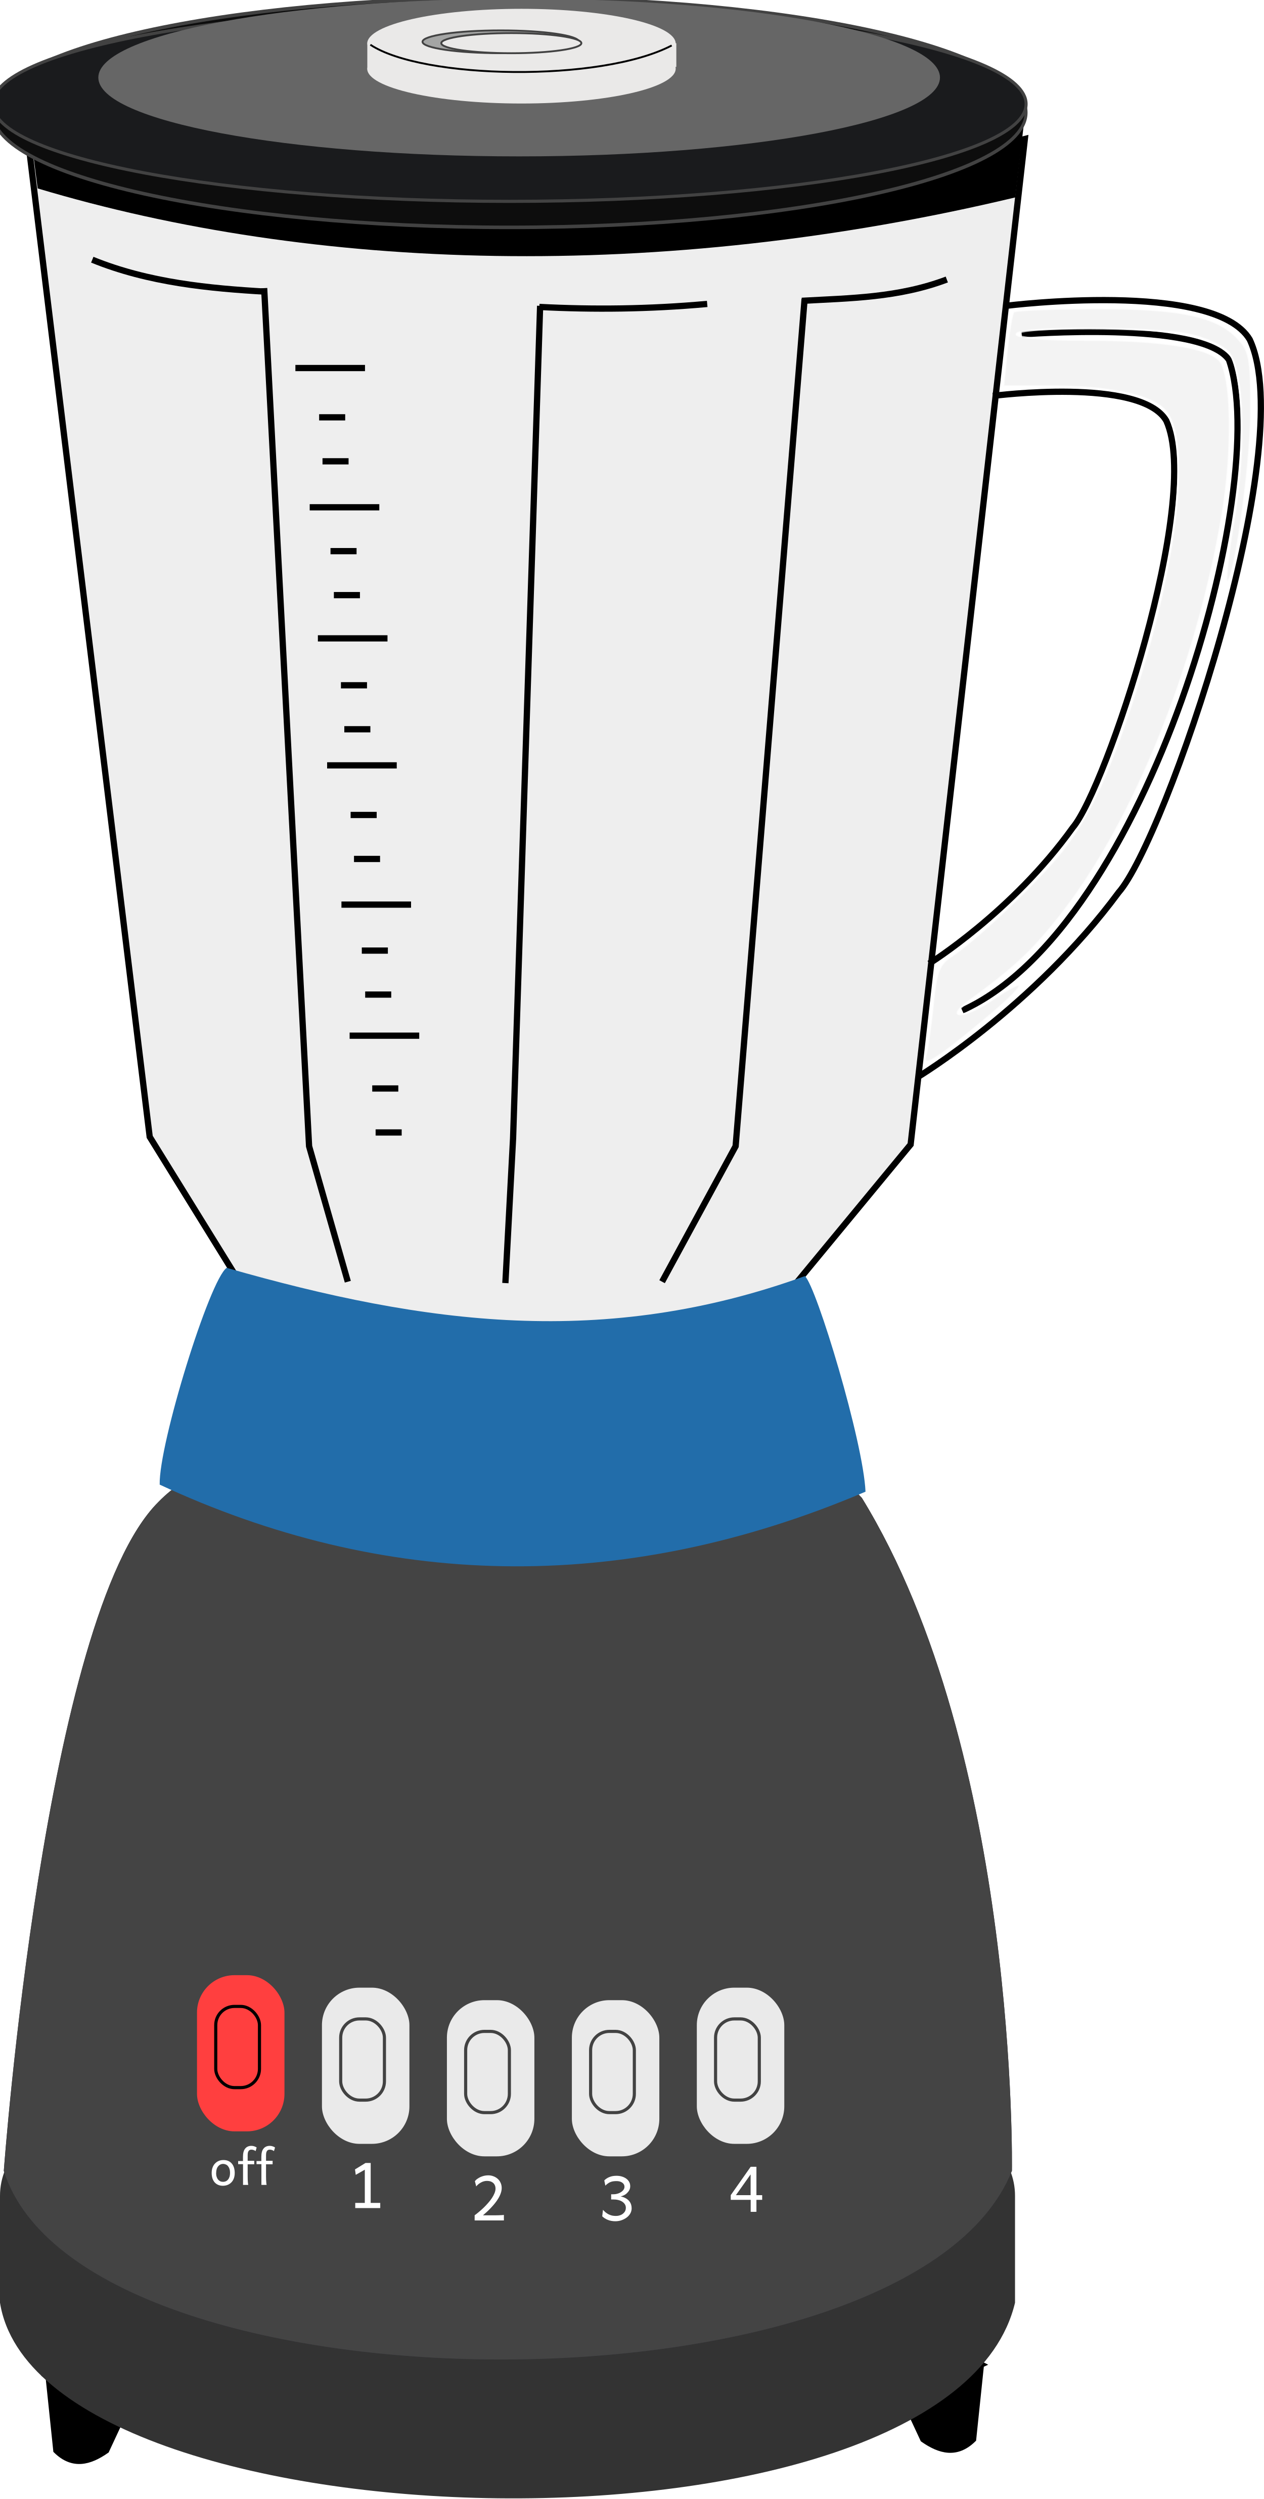 <svg
   xmlns:rdf="http://www.w3.org/1999/02/22-rdf-syntax-ns#"
   xmlns:svg="http://www.w3.org/2000/svg"
   xmlns="http://www.w3.org/2000/svg"
   xmlns:xlink="http://www.w3.org/1999/xlink"
   width="202.31"
   height="400"
   version="1.1">

  <style>
    #buttons rect {
      fill:#eaeaea;
    }
    #letters path {
      fill:#ffffff;
    }
    #rings rect {
      fill:#eaeaea;
      stroke:#424242;
      stroke-width:0.5;
    }
    #lines path {
      fill:none;
      stroke:#000000;
      stroke-width:1px;
    }
  </style>

  <g transform="translate(-303.47,-139.84)">
    <g>
      <path d="M 345.69,351.33 327.43,321.81 307.94,162.09 c 52.29,11.17 105.26,13.91 159.56,0 l -18.28,160.95 -23.86,28.90 c -30.81,6.77 -52.84,9.84 -79.66,-0.61 z" style="fill:#eeeeee;stroke:#000000;stroke-width:1px;" />
      <path d="m 308.05,158.89 159.36,0.20 -1.44,12.35 c -57.25,13.66 -112.29,11.80 -156.47,-1.44 l -1.44,-11.11 z" style="fill:#000000;" />
      <path d="m 460.47,518.32 -1.25,11.96 c -2.65,2.59 -5.31,1.85 -7.97,0 l -2.93,-6.29 12.17,-5.66 z" style="fill:#000000;stroke:#000000;stroke-width:1px;" />
      <path d="m 311.24,520.11 1.25,11.96 c 2.65,2.59 5.31,1.85 7.97,0 l 2.93,-6.29 -12.17,-5.66 z" style="fill:#000000;stroke:#000000;stroke-width:1px;" />
      <path d="m 314.06,480.64 141.28,0 c 5.86,0 10.59,4.76 10.59,10.68 l 0,17.11 c -10.36,43.49 -156.10,39.99 -162.46,0 l 0,-17.11 c 0,-5.91 4.72,-10.68 10.59,-10.68 z" style="fill:#333;" />
      <path d="m 345.32,373.41 c 25.60,7.68 51.65,10.43 78.89,0 4.96,0 9.84,-1.65 17.21,6.20 25.10,40.92 24.01,107.71 24.01,107.71 -16.21,40.46 -148.70,40.06 -161.35,0 0,0 6.48,-88.80 24.70,-107.02 5.16,-5.31 11.56,-6.89 16.52,-6.89 z" style="fill:#373741;" />
      <path id="base" d="m 345.32,373.41 c 25.60,7.68 51.65,10.43 78.89,0 4.96,0 9.84,-1.65 17.21,6.20 25.10,40.92 24.01,107.71 24.01,107.71 -16.21,40.46 -148.70,40.06 -161.35,0 0,0 6.48,-88.80 24.70,-107.02 5.16,-5.31 11.56,-6.89 16.52,-6.89 z" style="fill:#444;" />

    <g id="buttons">
      <rect id="redbutton" ry="6" y="456" x="335" height="25" width="14" style="fill:#ff3f3f;" />
      <rect ry="6" y="458" x="355" height="25" width="14" />
      <rect ry="6" y="460" x="375" height="25" width="14" />
      <rect ry="6" y="460" x="395" height="25" width="14" />
      <rect ry="6" y="458" x="415" height="25" width="14" />
    </g>



      <g id="letters">
        <path   d="m 361.87,487.13 -1.46,0.83 -0.12,-0.87 1.68,-1.03 0.83,0 0,6.39 1.53,0 0,0.83 -4.00,0 0,-0.83 1.53,0 0,-5.32" />
        <path   d="m 384.12,495.26 -4.68,0 0,-0.83 c 0.22,-0.15 0.45,-0.34 0.70,-0.55 0.25,-0.21 0.50,-0.43 0.75,-0.67 0.25,-0.24 0.48,-0.49 0.71,-0.75 0.23,-0.26 0.43,-0.52 0.61,-0.79 0.17,-0.26 0.31,-0.52 0.41,-0.77 0.10,-0.25 0.16,-0.49 0.16,-0.72 0,-0.22 -0.04,-0.42 -0.12,-0.58 -0.07,-0.16 -0.18,-0.29 -0.31,-0.39 -0.13,-0.10 -0.27,-0.17 -0.44,-0.22 -0.16,-0.04 -0.33,-0.06 -0.51,-0.06 -0.14,10e-6 -0.30,0.02 -0.46,0.06 -0.15,0.04 -0.31,0.10 -0.46,0.18 -0.14,0.08 -0.29,0.17 -0.43,0.28 -0.13,0.11 -0.25,0.23 -0.36,0.36 l -0.21,-0.83 c 0.09,-0.13 0.22,-0.26 0.38,-0.37 0.15,-0.11 0.32,-0.21 0.51,-0.30 0.19,-0.08 0.39,-0.15 0.60,-0.20 0.21,-0.04 0.41,-0.07 0.62,-0.07 0.29,0 0.57,0.04 0.83,0.14 0.26,0.09 0.50,0.23 0.70,0.41 0.20,0.17 0.36,0.39 0.47,0.64 0.12,0.25 0.18,0.53 0.18,0.84 -10e-6,0.27 -0.05,0.55 -0.15,0.83 -0.09,0.27 -0.22,0.55 -0.39,0.83 -0.16,0.27 -0.35,0.54 -0.56,0.80 -0.21,0.26 -0.42,0.50 -0.65,0.74 -0.22,0.23 -0.44,0.45 -0.66,0.65 -0.21,0.19 -0.41,0.37 -0.59,0.52 l 1.24,0 c 0.24,0 0.46,0 0.68,0 0.21,-0.00 0.41,-0.00 0.59,-0.01 0.18,-0.00 0.34,-0.01 0.48,-0.02 0.14,-0.01 0.26,-0.02 0.36,-0.03 l 0,0.87" />
        <path   d="m 401.97,495.39 c -0.43,0 -0.83,-0.07 -1.19,-0.21 -0.36,-0.14 -0.67,-0.34 -0.92,-0.58 l 0.12,-1.04 c 0.13,0.14 0.27,0.28 0.42,0.41 0.15,0.12 0.31,0.22 0.48,0.31 0.17,0.08 0.36,0.15 0.55,0.20 0.19,0.04 0.40,0.06 0.62,0.06 0.18,0 0.37,-0.02 0.56,-0.08 0.19,-0.05 0.36,-0.13 0.51,-0.24 0.15,-0.11 0.28,-0.25 0.38,-0.41 0.09,-0.16 0.14,-0.36 0.14,-0.59 0,-0.19 -0.05,-0.37 -0.15,-0.54 -0.10,-0.16 -0.24,-0.30 -0.42,-0.42 -0.18,-0.12 -0.39,-0.21 -0.64,-0.27 -0.24,-0.06 -0.51,-0.09 -0.80,-0.09 l -0.34,0 0,-0.83 0.34,0 c 0.24,1e-5 0.47,-0.03 0.69,-0.10 0.21,-0.06 0.40,-0.15 0.57,-0.26 0.16,-0.11 0.29,-0.23 0.39,-0.38 0.09,-0.14 0.14,-0.29 0.14,-0.44 0,-0.16 -0.03,-0.30 -0.11,-0.42 -0.07,-0.12 -0.17,-0.21 -0.29,-0.29 -0.12,-0.07 -0.25,-0.13 -0.41,-0.17 -0.14,-0.03 -0.29,-0.05 -0.44,-0.05 -0.18,0 -0.36,0.01 -0.52,0.03 -0.16,0.02 -0.31,0.06 -0.46,0.12 -0.14,0.05 -0.28,0.13 -0.42,0.23 -0.13,0.09 -0.27,0.21 -0.41,0.35 l -0.17,-0.83 c 0.09,-0.11 0.21,-0.21 0.35,-0.30 0.13,-0.09 0.29,-0.18 0.45,-0.24 0.16,-0.07 0.34,-0.12 0.54,-0.16 0.19,-0.03 0.39,-0.05 0.59,-0.05 0.30,1e-5 0.58,0.03 0.85,0.11 0.27,0.07 0.51,0.19 0.71,0.33 0.20,0.14 0.36,0.31 0.48,0.52 0.12,0.20 0.18,0.44 0.18,0.70 -10e-6,0.22 -0.04,0.43 -0.14,0.62 -0.09,0.18 -0.22,0.34 -0.37,0.49 -0.14,0.14 -0.31,0.26 -0.50,0.35 -0.18,0.09 -0.36,0.15 -0.53,0.19 0.11,0.01 0.23,0.05 0.37,0.09 0.13,0.04 0.27,0.09 0.40,0.17 0.13,0.06 0.26,0.15 0.38,0.25 0.12,0.10 0.23,0.21 0.32,0.35 0.09,0.13 0.17,0.29 0.22,0.46 0.05,0.17 0.08,0.36 0.08,0.58 -10e-6,0.28 -0.07,0.55 -0.21,0.81 -0.14,0.25 -0.33,0.47 -0.58,0.66 -0.24,0.18 -0.52,0.33 -0.84,0.44 -0.32,0.11 -0.65,0.16 -1.01,0.16" />
        <path   d="m 421.26,491.21 2.35,0 0,-3.32 -2.35,3.32 m 3.28,0.75 0,1.92 -0.92,0 0,-1.92 -3.19,0 0,-0.75 3.19,-4.54 0.92,0 0,4.54 0.92,0 0,0.75 -0.92,0" />
        <path   d="m 338.06,487.66 c 0,0.22 0.02,0.42 0.08,0.60 0.05,0.17 0.13,0.33 0.23,0.45 0.10,0.12 0.22,0.21 0.35,0.28 0.13,0.06 0.29,0.09 0.46,0.09 0.15,0 0.30,-0.03 0.44,-0.09 0.13,-0.06 0.25,-0.15 0.35,-0.28 0.10,-0.12 0.18,-0.27 0.24,-0.45 0.05,-0.17 0.08,-0.38 0.08,-0.60 0,-0.22 -0.02,-0.43 -0.08,-0.61 -0.05,-0.18 -0.13,-0.33 -0.23,-0.46 -0.09,-0.12 -0.21,-0.22 -0.35,-0.28 -0.13,-0.06 -0.29,-0.10 -0.45,-0.10 -0.15,0 -0.30,0.03 -0.44,0.10 -0.13,0.06 -0.25,0.16 -0.35,0.28 -0.10,0.12 -0.18,0.27 -0.24,0.46 -0.05,0.17 -0.08,0.38 -0.08,0.61 m -0.72,0 c 0,-0.33 0.05,-0.63 0.15,-0.89 0.10,-0.26 0.23,-0.47 0.41,-0.65 0.17,-0.17 0.37,-0.31 0.60,-0.40 0.22,-0.09 0.47,-0.13 0.73,-0.13 0.26,0 0.51,0.04 0.73,0.13 0.22,0.09 0.41,0.22 0.57,0.40 0.16,0.17 0.28,0.39 0.37,0.65 0.08,0.25 0.13,0.55 0.13,0.89 -10e-6,0.33 -0.05,0.63 -0.15,0.89 -0.10,0.25 -0.23,0.47 -0.41,0.64 -0.17,0.17 -0.37,0.30 -0.60,0.39 -0.22,0.08 -0.47,0.13 -0.73,0.13 -0.26,0 -0.51,-0.04 -0.73,-0.13 -0.22,-0.09 -0.41,-0.22 -0.57,-0.39 -0.15,-0.17 -0.28,-0.39 -0.37,-0.64 -0.08,-0.25 -0.13,-0.55 -0.13,-0.89"  />
        <path   d="m 341.58,485.75 0.78,0 0,-0.68 c 0,-0.58 0.11,-1.02 0.35,-1.31 0.23,-0.29 0.57,-0.44 0.99,-0.44 0.15,10e-6 0.30,0.02 0.45,0.07 0.14,0.04 0.28,0.11 0.40,0.19 l -0.17,0.58 c -0.09,-0.07 -0.20,-0.13 -0.32,-0.17 -0.11,-0.04 -0.23,-0.06 -0.35,-0.06 -0.10,10e-6 -0.19,0.01 -0.26,0.05 -0.07,0.03 -0.14,0.08 -0.19,0.16 -0.05,0.07 -0.09,0.17 -0.12,0.30 -0.02,0.12 -0.03,0.27 -0.03,0.44 l 0,0.83 1.05,0 0,0.56 -1.05,0 0,1.39 c -10e-6,0.19 0.00,0.37 0.00,0.56 0.00,0.18 0.01,0.36 0.01,0.53 0.01,0.16 0.02,0.32 0.03,0.46 0.01,0.14 0.03,0.26 0.05,0.36 l -0.83,0 0,-3.32 -0.78,0 0,-0.56"  />
        <path   d="m 344.52,485.75 0.78,0 0,-0.68 c 0,-0.58 0.11,-1.02 0.35,-1.31 0.23,-0.29 0.57,-0.44 0.99,-0.44 0.15,10e-6 0.30,0.02 0.45,0.07 0.14,0.04 0.28,0.11 0.40,0.19 l -0.17,0.58 c -0.09,-0.07 -0.20,-0.13 -0.32,-0.17 -0.11,-0.04 -0.23,-0.06 -0.35,-0.06 -0.10,10e-6 -0.19,0.01 -0.26,0.05 -0.07,0.03 -0.14,0.08 -0.19,0.16 -0.05,0.07 -0.09,0.17 -0.12,0.30 -0.02,0.12 -0.03,0.27 -0.03,0.44 l 0,0.83 1.05,0 0,0.56 -1.05,0 0,1.39 c -10e-6,0.19 0.00,0.37 0.00,0.56 0.00,0.18 0.01,0.36 0.01,0.53 0.01,0.16 0.02,0.32 0.03,0.46 0.01,0.14 0.03,0.26 0.05,0.36 l -0.83,0 0,-3.32 -0.78,0 0,-0.56" />
      </g>

    <g id="rings">
      <rect ry="3" y="461" x="338" height="13" width="7" 
        style="fill:none;stroke:#000000;" />
      <rect ry="3" y="463" x="358" height="13" width="7" />
      <rect ry="3" y="465" x="378" height="13" width="7" />
      <rect ry="3" y="465" x="398" height="13" width="7" />
      <rect ry="3" y="463" x="418" height="13" width="7" />
    </g>

      <path transform="matrix(0.97,0,0,1.18,17.66,-41.37)"
         d="m 463.96,168.83 c 0,8.60 -38.17,15.58 -85.26,15.58 -47.09,0 -85.26,-6.97 -85.26,-15.58 0,-8.60 38.17,-15.58 85.26,-15.58 47.09,0 85.26,6.97 85.26,15.58 z" style="fill:#0d0d0d;stroke:#424242;stroke-width:0.48;"
          />
      <path id="middle"
         d="m 339.75,342.78 c 31.92,9.15 60.62,12.87 92.55,1.32 1.87,1.70 9.36,26.54 9.70,34.51 -39.46,16.80 -77.46,15.39 -112.97,-1.13 -0.17,-6.45 7.99,-32.81 10.72,-34.70 z" style="fill:#226DAA;stroke:none;stroke-width:0.5;" />
      <path d="M 359.14,345.00 352.94,323.31 345.75,185.96" style="fill:none;stroke:#000000;stroke-width:1px;" />
      <path d="m 409.44,345.00 11.77,-21.69 11.04,-135.61" style="fill:none;stroke:#000000;stroke-width:1px;" />
      <path d="m 384.36,345.22 1.23,-23.15 4.33,-133.28" style="fill:none;stroke:#000000;stroke-width:1px;" />
      <path transform="matrix(0.97,0,0,1,17.66,-12.34)"
         d="m 463.96,168.83 c 0,8.60 -38.17,15.58 -85.26,15.58 -47.09,0 -85.26,-6.97 -85.26,-15.58 0,-8.60 38.17,-15.58 85.26,-15.58 47.09,0 85.26,6.97 85.26,15.58 z" style="fill:#1a1b1d;stroke:#424242;stroke-width:0.5;"
          />
      <path id="centerlid"
         transform="matrix(0.79,0,0,0.81,87.39,15.50)"
         d="m 463.96,168.83 c 0,8.60 -38.17,15.58 -85.26,15.58 -47.09,0 -85.26,-6.97 -85.26,-15.58 0,-8.60 38.17,-15.58 85.26,-15.58 47.09,0 85.26,6.97 85.26,15.58 z" style="fill:#666;stroke:none;stroke-width:0.5;"
          />
      <path d="m 362.26,146.76 49.46,0 0,3.79 -49.46,0 0,-3.79 z m 49.36,0.07 c 0,3.08 -11.05,5.58 -24.69,5.58 -13.64,0 -24.69,-2.50 -24.69,-5.58 0,-3.08 11.05,-5.58 24.69,-5.58 13.64,0 24.69,2.50 24.69,5.58 z m 0,4 c 0,3.08 -11.05,5.58 -24.69,5.58 -13.64,0 -24.69,-2.50 -24.69,-5.58 0,-3.08 11.05,-5.58 24.69,-5.58 13.64,0 24.69,2.50 24.69,5.58 z" style="fill:#eae9e8;stroke:none;stroke-width:0.5;"
          />
      <path d="m 362.75,147.00 c 8.31,5.53 36.82,6.07 48.23,0.12" style="fill:none;stroke:#000000;stroke-width:0.30;stroke-miterlimit:4;" />
      <path transform="matrix(0.86,0,0,0.86,50.65,20.96)"
         d="m 401.73,146.01 c 0,1.17 -6.51,2.12 -14.56,2.12 -8.04,0 -14.56,-0.95 -14.56,-2.12 0,-1.17 6.51,-2.12 14.56,-2.12 8.04,0 14.56,0.95 14.56,2.12 z" style="fill:#a4a5a4;stroke:#424242;stroke-width:0.34;"
          />
      <path transform="matrix(0.77,0,0,0.76,87.19,35.78)"
         d="m 401.73,146.01 c 0,1.17 -6.51,2.12 -14.56,2.12 -8.04,0 -14.56,-0.95 -14.56,-2.12 0,-1.17 6.51,-2.12 14.56,-2.12 8.04,0 14.56,0.95 14.56,2.12 z" style="fill:#eae9e8;stroke:#424242;stroke-width:0.39;"
          />
    <g id="lines">
      <path d="m 350.75,198.75 11.14,0" />
      <path d="m 353.04,221.04 11.14,0"  />
      <path d="m 354.35,242.02 11.14,0"  />
      <path d="m 355.83,262.35 11.14,0"  />
      <path d="m 358.12,284.64 11.14,0"  />
      <path d="m 359.43,305.62 11.14,0"  />
      <path d="m 354.55,206.64 4.17,0"  />
      <path d="m 355.09,213.68 4.17,0"  />
      <path d="m 356.37,228.06 4.17,0"  />
      <path d="m 356.91,235.10 4.17,0"  />
      <path d="m 358.04,249.53 4.17,0"  />
      <path d="m 358.58,256.57 4.17,0"  />
      <path d="m 359.59,270.29 4.17,0"  />
      <path d="m 360.13,277.33 4.17,0"  />
      <path d="m 361.38,292.00 4.17,0"  />
      <path d="m 361.92,299.04 4.17,0"  />
      <path d="m 363.05,314.07 4.17,0"  />
      <path d="m 363.59,321.11 4.17,0"  />
      <path d="m 346.08,186.53 c -9.03,-0.52 -18.80,-1.43 -27.84,-5.12"  />
      <path d="m 389.80,188.97 c 8.64,0.45 17.56,0.36 26.86,-0.48"  />
      <path d="m 431.81,187.99 c 7.73,-0.43 15.46,-0.48 23.20,-3.41"  />
      <path d="m 450.29,312.29 c 0,0 18.66,-11.24 32.23,-29.61 7.32,-8.28 29.09,-71.16 20.97,-88.50 -5.76,-9.57 -38.90,-5.40 -38.90,-5.40"  />
      <path d="m 452.19,294.08 c 0,0 13.31,-8.27 22.99,-21.78 5.22,-6.09 20.74,-52.35 14.96,-65.12 -4.11,-7.04 -27.74,-3.97 -27.74,-3.97"  />
      <path d="m 467.00,193.37 c 0,0 28.78,-2.29 33.17,4.07 6.91,19.99 -12.92,90.70 -42.69,104.14"  />
</g>

      <path d="m 451.68,308.58 c 0.27,-0.93 0.77,-4.50 1.11,-7.92 0.52,-5.19 0.99,-6.46 2.88,-7.70 3.64,-2.38 12.50,-10.66 16.80,-15.70 4.86,-5.70 8.21,-12.65 12.53,-26.04 7.00,-21.71 9.10,-41.10 4.94,-45.70 -2.21,-2.44 -8.96,-3.86 -18.39,-3.86 l -7.50,0 0.59,-5.71 c 0.32,-3.14 0.81,-5.94 1.09,-6.21 0.27,-0.27 6.00,-0.51 12.74,-0.53 13.72,-0.05 19.71,1.18 23.08,4.76 1.95,2.08 2.15,3.13 2.15,11.71 0,8.58 -2.80,28.25 -3.87,27.18 -0.24,-0.24 0.27,-4.67 1.13,-9.85 1.96,-11.75 1.55,-24.12 -0.89,-26.82 -0.90,-1.00 -3.71,-2.26 -6.23,-2.80 -5.90,-1.26 -27.67,-1.31 -27.67,-0.05 0,0.56 4.31,0.92 11.08,0.92 12.00,0 19.66,1.19 21.45,3.34 1.92,2.31 2.13,14.28 0.42,24.49 -4.09,24.46 -14.31,49.69 -26.17,64.60 -4.47,5.62 -7.21,8.16 -14.40,13.39 -4.00,2.90 -0.80,2.83 3.51,-0.07 6.58,-4.44 5.96,-2.71 -1.14,3.17 -7.98,6.62 -9.93,7.76 -9.25,5.42 l 0,3e-5 z" style="opacity:0.73;fill:#eeeeee;stroke:#ffffff;stroke-width:0.30;stroke-miterlimit:4;" />
    </g>
  </g>
</svg>
